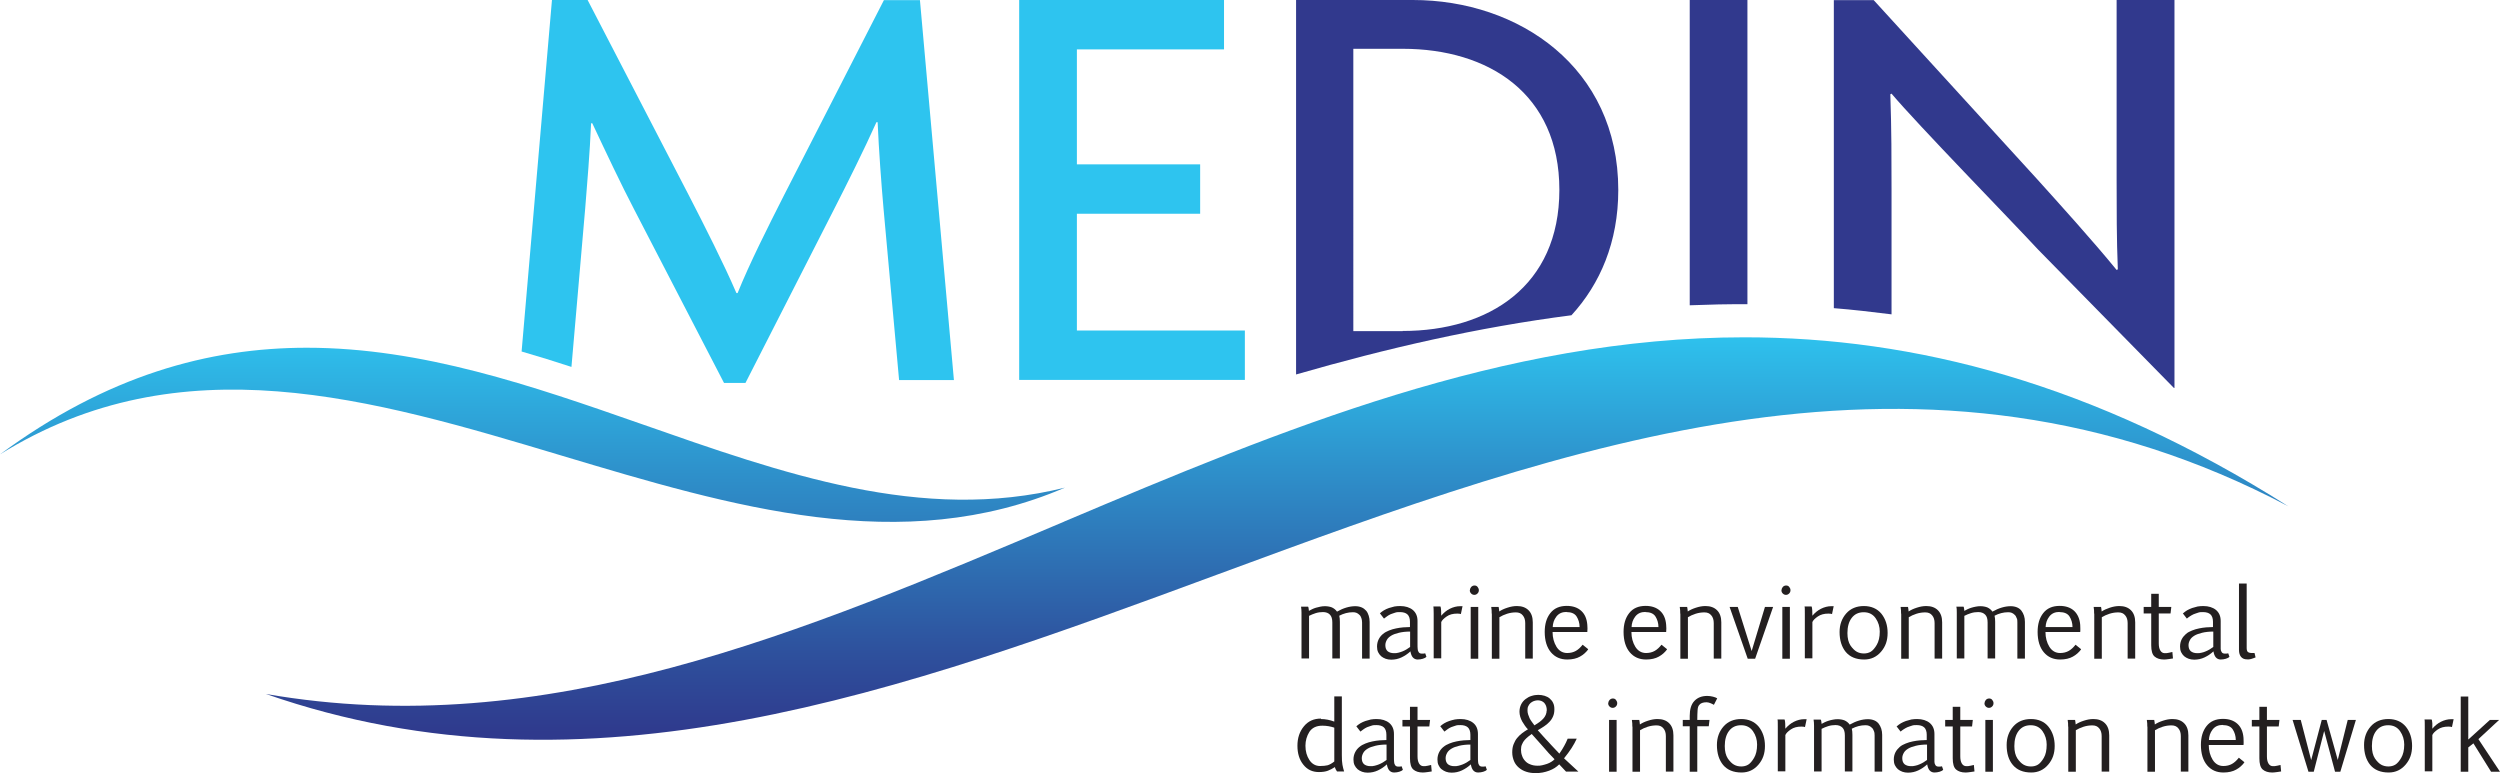 <?xml version="1.0" encoding="UTF-8"?>
<svg id="Layer_1" data-name="Layer 1" xmlns="http://www.w3.org/2000/svg" xmlns:xlink="http://www.w3.org/1999/xlink" viewBox="0 0 165.5 51.2">
  <defs>
    <style>
      .cls-1, .cls-2, .cls-3 {
        fill: none;
      }

      .cls-4 {
        fill: url(#linear-gradient);
      }

      .cls-2 {
        clip-path: url(#clippath-1);
      }

      .cls-5 {
        fill: #2ec4ef;
      }

      .cls-6 {
        fill: #231f20;
      }

      .cls-7 {
        fill: #31398d;
      }

      .cls-8 {
        fill: url(#linear-gradient-2);
      }

      .cls-3 {
        clip-path: url(#clippath);
      }
    </style>
    <clipPath id="clippath">
      <path class="cls-1" d="m20.32,23.02c-6.5,0-13.23,1.83-20.32,7.06,11.99-7.46,24.61-3.69,37.21.09,11.26,3.37,22.51,6.75,33.29,2.11-9.48,2.36-18.69-.94-28.09-4.23-7.18-2.51-14.47-5.03-22.09-5.03h0Z"/>
    </clipPath>
    <linearGradient id="linear-gradient" x1="148.17" y1="-39.49" x2="149.16" y2="-39.49" gradientTransform="translate(-2777.75 4201.23) rotate(-90) scale(28.02 -71.24)" gradientUnits="userSpaceOnUse">
      <stop offset="0" stop-color="#2f3a8d"/>
      <stop offset=".21" stop-color="#2e529e"/>
      <stop offset=".66" stop-color="#2e91cb"/>
      <stop offset="1" stop-color="#2ec4ef"/>
    </linearGradient>
    <clipPath id="clippath-1">
      <path class="cls-1" d="m70.45,34.53c-17.32,7.32-34.32,14.64-52.85,11.41,21.37,7.45,42.2-.23,63.03-7.92,23.37-8.62,46.74-17.24,70.86-4.5-12.9-8.17-24.78-11.19-36.01-11.19-15.96,0-30.61,6.1-45.04,12.2"/>
    </clipPath>
    <linearGradient id="linear-gradient-2" x1="148.39" y1="-40.51" x2="149.38" y2="-40.51" gradientTransform="translate(-5396.85 4043.15) rotate(-90) scale(26.92 -135.3)" gradientUnits="userSpaceOnUse">
      <stop offset="0" stop-color="#2f3a8d"/>
      <stop offset=".21" stop-color="#2e529e"/>
      <stop offset=".66" stop-color="#2e91cb"/>
      <stop offset="1" stop-color="#2ec4ef"/>
    </linearGradient>
  </defs>
  <g>
    <path class="cls-5" d="m58.52,0l-6.62,12.93c-1.06,2.09-2.29,4.53-3.07,6.47h-.08c-.83-1.93-2.13-4.49-3.15-6.47L38.9,0h-2.36l-2.01,23.27c1.1.32,2.21.66,3.3,1.02l.91-10.49c.12-1.5.31-3.71.39-5.64h.08c.87,1.85,1.93,4.1,2.8,5.76l5.92,11.43h1.42l5.83-11.43c.83-1.62,2.05-4.06,2.84-5.83h.08c.08,1.85.24,4.02.39,5.72l1.03,11.35h3.63L60.9.01h-2.38Z"/>
    <polygon class="cls-5" points="71.29 14.15 79.45 14.15 79.45 10.88 71.29 10.88 71.29 3.27 81.03 3.27 81.03 0 67.47 0 67.47 25.15 82.41 25.15 82.41 21.88 71.29 21.88 71.29 14.15"/>
    <path class="cls-7" d="m93.53,0h-7.73v24.79c5.96-1.72,12.01-3.12,18.23-3.92,1.9-2.07,3.1-4.85,3.1-8.29,0-8.12-6.59-12.58-13.6-12.58m-.67,21.92h-3.27V3.23h3.27c5.68,0,10.37,2.96,10.37,9.34s-4.69,9.34-10.37,9.34"/>
    <path class="cls-7" d="m111.86,20.21c1.27-.05,2.54-.08,3.82-.07V0h-3.82v20.21Z"/>
    <path class="cls-7" d="m140.12,0v11.91c0,1.81,0,3.98.08,5.92l-.08.04c-1.54-1.89-3.82-4.41-5.28-6.03L124.04.01h-2.64v20.39c1.27.1,2.54.25,3.82.41v-8.26c0-1.89,0-4.02-.08-6.31l.08-.04c1.73,2.05,7.8,8.27,9.7,10.32l8.99,9.16h.04V0h-3.83Z"/>
    <g class="cls-3">
      <rect class="cls-4" y="22.62" width="70.51" height="14.3"/>
    </g>
    <g class="cls-2">
      <rect class="cls-8" x="17.6" y="20.78" width="133.9" height="30.0"/>
    </g>
  </g>
  <g>
    <path class="cls-6" d="m86.61,40.18c.02.07.03.16.04.26.06-.03.13-.07.21-.11s.16-.07.26-.1.19-.05.29-.07.2-.03.3-.03c.17,0,.33.03.46.08.13.06.25.15.34.28.42-.24.83-.36,1.21-.36.16,0,.3.03.42.08.12.05.22.13.3.22s.13.21.17.33.06.27.06.41v2.43h-.5v-2.39c0-.12-.02-.22-.05-.3-.03-.09-.07-.16-.13-.21-.06-.06-.12-.1-.19-.13-.07-.03-.15-.04-.24-.04-.31,0-.61.08-.9.23.03.12.04.26.04.41v2.42h-.5v-2.38c0-.24-.05-.41-.16-.52-.1-.11-.26-.17-.46-.17-.16,0-.32.02-.48.07s-.3.11-.44.18v2.82h-.5v-3.03c0-.15-.01-.28-.03-.4h.47v.02h0Z"/>
    <path class="cls-6" d="m91.35,40.6c.08-.07.17-.14.27-.2s.22-.11.33-.15c.12-.04.24-.07.36-.1.13-.02.25-.03.38-.03.35,0,.63.09.84.26.21.18.31.42.31.73v1.53c0,.12,0,.23.01.31,0,.08.02.14.05.19.02.05.05.08.09.1s.08.03.14.03c.07,0,.15,0,.22-.02l.08.23c-.06.06-.14.1-.24.13-.1.03-.22.05-.34.05-.13,0-.24-.05-.32-.14s-.13-.23-.16-.4c-.18.17-.38.3-.59.4-.21.1-.44.15-.68.15-.13,0-.26-.02-.37-.06s-.22-.1-.3-.17-.15-.17-.2-.27c-.05-.11-.07-.23-.07-.37,0-.18.04-.34.11-.48s.16-.25.28-.35.25-.17.4-.23.31-.11.47-.14.32-.06.48-.07.31-.02.44-.02v-.35c0-.22-.06-.39-.17-.49s-.28-.15-.49-.15c-.12,0-.23,0-.33.04s-.2.06-.29.1c-.09.04-.17.09-.24.14s-.14.1-.2.15l-.27-.35h0Zm2,1.21c-.29,0-.54.03-.74.08-.21.05-.38.11-.51.19-.13.08-.23.17-.29.28s-.1.22-.1.35c0,.18.05.31.15.4.1.08.24.13.42.13.1,0,.19,0,.29-.03s.19-.05.28-.09.18-.08.26-.13.16-.1.24-.16v-1.01h0Z"/>
    <path class="cls-6" d="m95.37,40.18c.01.06.03.13.03.22s.01.21.01.36c.16-.19.35-.35.57-.46s.45-.17.68-.17h.16l-.11.52c-.06-.02-.14-.03-.24-.03-.28,0-.52.06-.7.19-.19.13-.31.25-.36.37v2.4h-.5v-2.96c0-.27-.01-.43-.02-.47h.47v.02h0Z"/>
    <path class="cls-6" d="m97.31,39.07c0-.08.03-.15.08-.21.06-.06.13-.1.22-.1s.16.03.21.1.08.13.08.21c0,.09-.03.16-.09.22s-.13.09-.21.09-.15-.03-.21-.09-.09-.13-.09-.22h.01Zm.05,1.11h.5v3.43h-.5v-3.43Z"/>
    <path class="cls-6" d="m98.75,40.62c0-.14,0-.28-.03-.44h.49c.02.09.03.19.04.3.15-.1.32-.18.54-.25.21-.07.42-.11.63-.11.32,0,.58.09.77.28s.28.46.28.8v2.4h-.5v-2.35c0-.21-.05-.38-.16-.51-.11-.14-.26-.2-.46-.2s-.39.03-.58.09-.36.14-.51.23v2.75h-.5v-2.99h-.01Z"/>
    <path class="cls-6" d="m105.14,42.99c-.15.2-.33.36-.55.48-.21.12-.5.19-.84.19-.45,0-.81-.16-1.08-.48s-.41-.77-.41-1.35c0-.51.12-.92.37-1.24.25-.32.61-.48,1.09-.48.4,0,.72.11.96.33s.37.53.4.93c.01.15.02.31,0,.47h-2.3c0,.38.09.7.26.98.17.27.41.41.71.41.22,0,.41-.05.57-.14s.31-.23.45-.41l.36.29v.02h0Zm-1.43-2.48c-.3,0-.52.1-.68.31s-.23.44-.24.69h1.78c0-.27-.08-.51-.2-.7s-.35-.29-.66-.29h0Z"/>
    <path class="cls-6" d="m110.36,42.99c-.15.2-.33.36-.55.48-.21.12-.5.19-.84.19-.45,0-.81-.16-1.08-.48s-.41-.77-.41-1.35c0-.51.12-.92.37-1.24.25-.32.61-.48,1.09-.48.4,0,.72.11.96.33s.37.53.4.93c.01.15.02.31,0,.47h-2.3c0,.38.09.7.26.98.17.27.41.41.71.41.22,0,.41-.05.57-.14s.31-.23.45-.41l.36.29v.02h0Zm-1.43-2.48c-.3,0-.52.1-.68.31s-.23.44-.24.69h1.78c0-.27-.08-.51-.2-.7s-.35-.29-.66-.29h0Z"/>
    <path class="cls-6" d="m111.23,40.62c0-.14,0-.28-.03-.44h.49c.02.09.03.19.04.3.15-.1.32-.18.54-.25.21-.07.42-.11.63-.11.32,0,.58.09.77.28s.28.46.28.8v2.4h-.5v-2.35c0-.21-.05-.38-.16-.51-.11-.14-.26-.2-.46-.2s-.39.03-.58.09-.36.14-.51.23v2.75h-.5v-2.99h-.01Z"/>
    <path class="cls-6" d="m115.96,43.1l.88-2.92h.54l-1.19,3.43h-.49l-1.2-3.43h.54l.92,2.92h0Z"/>
    <path class="cls-6" d="m117.94,39.07c0-.08.03-.15.08-.21.05-.06.13-.1.22-.1s.16.03.21.1c.05.06.08.13.08.21,0,.09-.03.16-.09.22s-.13.09-.21.09-.15-.03-.21-.09-.09-.13-.09-.22h.01Zm.05,1.11h.5v3.43h-.5v-3.43Z"/>
    <path class="cls-6" d="m119.94,40.18c.01.06.03.13.03.22s.01.21.01.36c.16-.19.35-.35.57-.46s.45-.17.68-.17h.16l-.11.52c-.06-.02-.14-.03-.24-.03-.28,0-.51.06-.7.19-.19.13-.31.25-.36.37v2.4h-.5v-2.96c0-.27,0-.43-.02-.47h.47v.02h0Z"/>
    <path class="cls-6" d="m123.41,43.66c-.54,0-.94-.17-1.22-.5-.27-.33-.41-.77-.41-1.32,0-.49.15-.9.44-1.23.29-.33.69-.49,1.17-.49s.88.17,1.16.51c.27.34.41.76.41,1.27s-.14.9-.43,1.24-.66.52-1.12.52h0Zm-.02-.4c.17,0,.33-.04.46-.12.13-.08.26-.23.39-.45s.2-.51.2-.88c0-.32-.09-.62-.27-.88s-.44-.4-.79-.4-.61.13-.8.38-.28.59-.28,1c0,.35.07.62.2.82.13.19.27.33.41.41.14.08.3.12.48.12h0Z"/>
    <path class="cls-6" d="m125.85,40.62c0-.14,0-.28-.03-.44h.49c.02.09.03.19.04.3.15-.1.32-.18.54-.25.21-.07.42-.11.63-.11.32,0,.58.09.77.28s.28.46.28.8v2.4h-.5v-2.35c0-.21-.05-.38-.16-.51-.11-.14-.26-.2-.46-.2s-.39.03-.58.09-.36.14-.51.23v2.75h-.5v-2.99h-.01Z"/>
    <path class="cls-6" d="m130,40.18c.02.07.03.16.04.26.06-.03.13-.07.21-.11s.17-.07.26-.1.19-.05.29-.07.2-.03.3-.03c.17,0,.33.03.46.08.13.06.25.15.34.28.42-.24.83-.36,1.21-.36.16,0,.3.03.42.08.12.05.22.13.29.22s.13.21.17.33.06.27.06.41v2.43h-.5v-2.39c0-.12,0-.22-.05-.3-.03-.09-.07-.16-.13-.21-.06-.06-.12-.1-.19-.13-.07-.03-.15-.04-.24-.04-.31,0-.61.08-.9.23.03.12.04.26.04.41v2.42h-.5v-2.38c0-.24-.05-.41-.16-.52s-.26-.17-.46-.17c-.16,0-.32.02-.48.07s-.3.11-.44.18v2.82h-.5v-3.03c0-.15,0-.28-.03-.4h.47l.02.02h0Z"/>
    <path class="cls-6" d="m137.77,42.99c-.15.2-.33.36-.55.48-.21.12-.5.19-.84.19-.45,0-.81-.16-1.08-.48s-.41-.77-.41-1.35c0-.51.12-.92.37-1.24.25-.32.61-.48,1.09-.48.4,0,.72.11.96.33.23.22.37.53.4.93,0,.15.02.31,0,.47h-2.3c0,.38.09.7.26.98.17.27.41.41.71.41.22,0,.41-.05.57-.14s.31-.23.45-.41l.36.29v.02h0Zm-1.43-2.48c-.3,0-.52.1-.68.31s-.23.44-.24.69h1.78c0-.27-.08-.51-.2-.7s-.35-.29-.66-.29h0Z"/>
    <path class="cls-6" d="m138.63,40.62c0-.14,0-.28-.03-.44h.49c.02.09.03.19.04.3.15-.1.33-.18.54-.25.21-.07.42-.11.63-.11.32,0,.58.09.77.28s.28.46.28.8v2.4h-.5v-2.35c0-.21-.05-.38-.16-.51-.11-.14-.26-.2-.46-.2s-.39.03-.58.09-.36.14-.51.23v2.75h-.5v-2.99h-.01Z"/>
    <path class="cls-6" d="m141.91,40.18h.5v-.87h.5v.87h.83l-.05.43h-.78v1.98c0,.2.03.35.1.47s.17.18.3.18c.07,0,.17,0,.28-.03s.19-.04.22-.05l.04.43s-.13.02-.27.04-.24.03-.32.03c-.27,0-.48-.07-.63-.2s-.22-.38-.22-.74v-2.11h-.5v-.43h0Z"/>
    <path class="cls-6" d="m144.52,40.6c.08-.07.17-.14.27-.2.11-.06.22-.11.33-.15.12-.04.24-.07.36-.1.13-.02.25-.03.38-.03.35,0,.63.09.84.26.21.18.31.42.31.73v1.84c0,.08.02.14.05.19.02.05.05.08.09.1s.08.03.14.03c.07,0,.14,0,.22-.02l.08.23c-.06.06-.14.1-.24.13-.11.03-.22.05-.34.05-.13,0-.24-.05-.32-.14s-.13-.23-.16-.4c-.18.17-.38.3-.59.4-.21.1-.44.15-.68.15-.13,0-.26-.02-.37-.06s-.22-.1-.3-.17-.15-.17-.2-.27c-.05-.11-.07-.23-.07-.37,0-.18.04-.34.11-.48s.17-.25.28-.35.25-.17.4-.23.31-.11.47-.14.32-.06.48-.07c.16,0,.31-.02.44-.02v-.35c0-.22-.06-.39-.17-.49s-.28-.15-.49-.15c-.12,0-.23,0-.33.04s-.2.06-.29.1c-.09.04-.17.09-.25.14s-.14.1-.2.15l-.27-.35h.02Zm2,1.21c-.29,0-.54.03-.74.08s-.38.11-.51.19c-.13.08-.23.17-.29.28s-.1.22-.1.35c0,.18.05.31.15.4.1.08.24.13.42.13.1,0,.19,0,.29-.03.1-.02.19-.05.28-.09s.18-.08.26-.13.16-.1.24-.16v-1.01h0Z"/>
    <path class="cls-6" d="m148.23,38.63h.5v4.27c0,.13.03.22.08.26s.14.07.27.07h.17l.07.29s-.08.03-.13.05-.09.03-.15.05-.1.02-.15.03-.1,0-.14,0c-.17,0-.29-.05-.39-.16-.09-.11-.14-.26-.14-.47v-4.39h.01Z"/>
    <path class="cls-6" d="m87.45,47.6c.29,0,.59.06.88.17v-1.67h.5v3.89c0,.28.01.49.04.64s.06.29.11.44h-.47s-.05-.08-.08-.13-.04-.1-.06-.16c-.15.1-.31.18-.46.24s-.36.09-.6.09c-.43,0-.77-.16-1.03-.49-.26-.32-.39-.74-.39-1.25s.14-.94.43-1.29.66-.51,1.13-.51v.03Zm-.06,3.11c.21,0,.37-.02.5-.05.13-.04.28-.12.44-.25v-2.24c-.24-.08-.5-.13-.79-.13-.4,0-.68.14-.86.41-.17.27-.26.58-.26.92,0,.37.09.68.26.94s.41.4.71.4Z"/>
    <path class="cls-6" d="m89.79,48.08c.08-.07.17-.14.27-.2s.22-.11.33-.15c.12-.04.24-.07.36-.1.13-.02.25-.03.38-.03.35,0,.63.09.84.26.21.18.31.42.31.73v1.53c0,.12,0,.23.01.31,0,.08.02.14.05.19.02.05.05.08.09.1s.08.03.14.03c.07,0,.15,0,.22-.02l.08.23c-.06.06-.14.1-.24.13-.1.03-.22.05-.34.05-.13,0-.24-.05-.32-.14s-.13-.23-.16-.4c-.18.17-.38.3-.59.4-.21.1-.44.15-.68.15-.13,0-.26-.02-.37-.06s-.22-.1-.3-.17-.15-.17-.2-.27c-.05-.11-.07-.23-.07-.37,0-.18.04-.34.11-.48s.16-.25.28-.35.25-.17.4-.23.31-.11.47-.14.32-.06.48-.07.31-.02.44-.02v-.35c0-.22-.06-.39-.17-.49s-.28-.15-.49-.15c-.12,0-.23,0-.33.04s-.2.06-.29.1c-.09.04-.17.09-.24.14s-.14.1-.2.15l-.27-.35h0Zm2,1.21c-.29,0-.54.03-.74.08-.21.05-.38.11-.51.19-.13.08-.23.17-.29.28s-.1.22-.1.35c0,.18.05.31.15.4.1.08.24.13.42.13.1,0,.19,0,.29-.03s.19-.05.28-.09.18-.08.26-.13.16-.1.24-.16v-1.01h0Z"/>
    <path class="cls-6" d="m92.84,47.66h.5v-.87h.5v.87h.83l-.05.43h-.78v1.98c0,.2.03.35.1.47s.17.18.3.18c.07,0,.17,0,.28-.03s.19-.04.22-.05l.04.43s-.13.02-.27.04-.24.03-.32.03c-.27,0-.48-.07-.63-.2s-.22-.38-.22-.74v-2.11h-.5v-.43Z"/>
    <path class="cls-6" d="m95.34,48.08c.08-.07.17-.14.27-.2s.22-.11.33-.15.24-.07.37-.1c.13-.02.25-.03.38-.03.35,0,.63.09.84.26s.31.42.31.73v1.53c0,.12,0,.23.01.31,0,.08.02.14.05.19.02.05.05.08.09.1s.08.03.14.03c.07,0,.15,0,.22-.02l.08.23c-.06.06-.14.1-.24.13s-.22.05-.34.05c-.13,0-.24-.05-.32-.14s-.13-.23-.16-.4c-.18.17-.38.3-.59.4-.21.1-.44.15-.68.15-.13,0-.26-.02-.37-.06s-.21-.1-.3-.17-.15-.17-.2-.27-.07-.23-.07-.37c0-.18.04-.34.11-.48s.16-.25.28-.35.25-.17.4-.23.31-.11.47-.14.32-.06.48-.07.31-.02.44-.02v-.35c0-.22-.06-.39-.17-.49s-.28-.15-.49-.15c-.12,0-.23,0-.33.04s-.2.06-.29.1c-.09.04-.17.09-.24.14s-.14.1-.2.15l-.27-.35h-.01,0Zm2,1.21c-.29,0-.54.03-.74.08-.21.05-.38.11-.51.19-.13.08-.23.17-.29.28s-.1.22-.1.35c0,.18.05.31.15.4.1.08.24.13.42.13.1,0,.19,0,.29-.03s.19-.05.28-.09.18-.08.26-.13.16-.1.24-.16v-1.01h0Z"/>
    <path class="cls-6" d="m103.68,51.09l-.46-.49c-.09.09-.19.17-.3.24s-.24.13-.37.18-.28.09-.43.12-.31.04-.47.04c-.22,0-.43-.03-.61-.09-.19-.06-.35-.15-.49-.27s-.25-.26-.32-.43-.12-.36-.12-.58.03-.39.09-.54.13-.29.23-.41.21-.23.33-.32.25-.18.39-.26c-.07-.07-.14-.15-.2-.24s-.12-.18-.18-.28c-.05-.1-.1-.2-.13-.31s-.05-.22-.05-.33c0-.19.04-.35.11-.49s.17-.26.29-.35.25-.17.4-.21c.15-.05.3-.07.44-.07s.29.02.42.06.25.1.34.18.18.18.23.3c.06.12.08.26.08.42,0,.18-.03.34-.09.47-.06.14-.14.26-.25.37s-.22.21-.35.29c-.13.09-.27.17-.41.25.11.12.22.25.34.38s.24.27.37.4c.12.14.25.27.37.4s.24.26.35.37c.07-.1.12-.18.18-.27s.1-.16.14-.24.08-.15.12-.23c.04-.08.07-.16.11-.25h.6c-.09.2-.2.4-.34.62s-.31.44-.5.68l.95.88h-.84.03,0Zm-.77-.83c-.26-.26-.52-.54-.76-.83-.25-.29-.5-.57-.75-.84-.08.06-.16.12-.24.18-.08.07-.16.14-.23.22s-.13.18-.17.28c-.05.1-.07.22-.07.36s.02.27.07.4c.04.13.11.24.2.34s.2.18.34.23c.14.06.3.09.48.09.1,0,.2,0,.31-.03s.21-.05.32-.09.2-.08.29-.14c.09-.05.17-.12.22-.18h-.01Zm-.51-3.22c0-.12-.02-.22-.05-.31-.03-.08-.08-.15-.13-.21-.05-.05-.12-.09-.19-.12-.07-.02-.14-.04-.22-.04-.09,0-.18.02-.27.05-.08.03-.16.08-.22.13s-.11.13-.15.21-.05.17-.05.27c0,.09.01.18.04.27s.06.17.1.26c.04.08.09.16.15.24s.11.15.17.23c.11-.07.22-.14.32-.21s.18-.15.26-.23c.07-.08.13-.16.17-.26s.06-.19.06-.3v.02h0Z"/>
    <path class="cls-6" d="m106.47,46.55c0-.08.03-.15.08-.21.06-.06.13-.1.22-.1s.16.03.21.1.08.13.08.21c0,.09-.03.16-.09.22s-.13.09-.21.09-.15-.03-.21-.09-.09-.13-.09-.22h.01Zm.05,1.11h.5v3.43h-.5v-3.43Z"/>
    <path class="cls-6" d="m108.06,48.1c0-.14,0-.28-.03-.44h.49c.02.09.03.19.04.3.15-.1.32-.18.54-.25.21-.07.42-.11.63-.11.32,0,.58.09.77.28s.28.46.28.8v2.4h-.5v-2.35c0-.21-.05-.38-.16-.51-.11-.14-.26-.2-.46-.2s-.39.03-.58.09-.36.14-.51.23v2.75h-.5v-2.99h-.01Z"/>
    <path class="cls-6" d="m111.86,47.66v-.27c0-.44.1-.77.31-.99s.49-.33.85-.33c.13,0,.26.02.38.05s.22.07.28.11l-.22.43s-.1-.06-.2-.1-.19-.07-.28-.07c-.24,0-.41.06-.5.19-.06.07-.09.18-.1.34s-.02.37-.02.64h.81l-.05.42h-.76v3.01h-.5v-3.01h-.46v-.42s.46,0,.46,0Z"/>
    <path class="cls-6" d="m115.29,51.14c-.54,0-.94-.17-1.22-.5-.27-.33-.41-.77-.41-1.32,0-.49.15-.9.44-1.23.29-.33.69-.49,1.17-.49s.88.17,1.16.51c.27.34.41.76.41,1.27s-.14.9-.43,1.24-.66.52-1.12.52h0Zm-.02-.4c.17,0,.33-.04.46-.12.13-.08.26-.23.39-.45s.2-.51.2-.88c0-.32-.09-.62-.27-.88s-.44-.4-.79-.4-.61.13-.8.38-.28.59-.28,1c0,.35.07.62.2.82.13.19.27.33.41.41.14.08.3.12.48.12h0Z"/>
    <path class="cls-6" d="m118.15,47.66c.01.06.03.13.03.22s.01.21.01.36c.16-.19.35-.35.57-.46s.45-.17.68-.17h.16l-.11.52c-.06-.02-.14-.03-.24-.03-.28,0-.51.06-.7.19-.19.13-.31.25-.36.37v2.4h-.5v-2.96c0-.27,0-.43-.02-.47h.47v.02h0Z"/>
    <path class="cls-6" d="m120.55,47.66c.02.07.03.16.04.26.06-.03.13-.07.21-.11s.17-.07.26-.1.19-.05.29-.07.2-.03.3-.03c.17,0,.33.03.46.08.13.06.25.15.34.28.42-.24.83-.36,1.21-.36.16,0,.3.03.42.08.12.05.22.13.29.22s.13.21.17.33.06.27.06.41v2.43h-.5v-2.39c0-.12-.01-.22-.05-.3-.03-.09-.07-.16-.13-.21-.06-.06-.12-.1-.19-.13-.07-.03-.15-.04-.24-.04-.31,0-.61.08-.9.23.03.12.04.26.04.41v2.42h-.5v-2.38c0-.24-.05-.41-.16-.52s-.26-.17-.46-.17c-.16,0-.32.02-.48.07s-.3.11-.44.18v2.82h-.5v-3.03c0-.15-.01-.28-.03-.4h.47l.02.02h0Z"/>
    <path class="cls-6" d="m125.57,48.08c.08-.07.17-.14.27-.2.11-.06.22-.11.33-.15.12-.04.24-.07.36-.1.13-.02.25-.03.38-.03.35,0,.63.09.84.26.21.18.31.42.31.73v1.84c0,.08.02.14.05.19.02.05.05.08.09.1s.08.03.14.03c.07,0,.14,0,.22-.02l.08.23c-.06.06-.14.1-.24.13-.11.03-.22.05-.34.05-.13,0-.24-.05-.32-.14s-.13-.23-.16-.4c-.18.17-.38.3-.59.4-.21.1-.44.15-.68.15-.13,0-.26-.02-.37-.06s-.22-.1-.3-.17-.15-.17-.2-.27c-.05-.11-.07-.23-.07-.37,0-.18.04-.34.11-.48s.17-.25.28-.35.25-.17.4-.23.31-.11.47-.14.32-.06.48-.07c.16,0,.31-.02.44-.02v-.35c0-.22-.06-.39-.17-.49s-.28-.15-.49-.15c-.12,0-.23,0-.33.04s-.2.06-.29.1c-.09.04-.17.09-.25.14s-.14.1-.2.15l-.27-.35h.02Zm2,1.21c-.29,0-.54.03-.74.08s-.38.11-.51.19c-.13.08-.23.17-.29.28s-.1.22-.1.35c0,.18.05.31.15.4.1.08.24.13.42.13.1,0,.19,0,.29-.03.1-.02.19-.05.28-.09s.18-.08.26-.13.16-.1.24-.16v-1.01h0Z"/>
    <path class="cls-6" d="m128.77,47.66h.5v-.87h.5v.87h.83l-.05.43h-.78v1.98c0,.2.03.35.1.47s.17.18.3.18c.07,0,.17,0,.28-.03s.19-.04.22-.05l.04.43s-.13.02-.27.04-.24.03-.32.03c-.27,0-.48-.07-.63-.2s-.22-.38-.22-.74v-2.11h-.5v-.43h0Z"/>
    <path class="cls-6" d="m131.38,46.55c0-.08.03-.15.08-.21.05-.06.13-.1.22-.1s.16.03.21.1c.05.06.08.13.08.21,0,.09-.03.16-.09.22s-.13.09-.21.09-.15-.03-.21-.09-.09-.13-.09-.22h.01Zm.05,1.11h.5v3.43h-.5v-3.43Z"/>
    <path class="cls-6" d="m134.47,51.14c-.54,0-.94-.17-1.22-.5s-.41-.77-.41-1.32c0-.49.15-.9.44-1.23s.69-.49,1.17-.49.89.17,1.16.51.41.76.41,1.27-.14.9-.43,1.24-.66.52-1.12.52h0Zm-.02-.4c.18,0,.33-.04.46-.12.13-.08.26-.23.39-.45s.19-.51.19-.88c0-.32-.09-.62-.27-.88s-.44-.4-.79-.4-.61.13-.8.38-.28.59-.28,1c0,.35.07.62.2.82.13.19.27.33.41.41s.3.12.48.12h0Z"/>
    <path class="cls-6" d="m136.91,48.1c0-.14,0-.28-.03-.44h.49c.02.09.03.19.04.3.15-.1.32-.18.54-.25.21-.07.42-.11.63-.11.32,0,.58.09.77.28s.28.46.28.8v2.4h-.5v-2.35c0-.21-.05-.38-.16-.51-.11-.14-.26-.2-.46-.2s-.39.03-.58.09-.36.14-.51.23v2.75h-.5v-2.99h-.01Z"/>
    <path class="cls-6" d="m142.15,48.1c0-.14,0-.28-.03-.44h.49c.02.09.03.19.04.3.15-.1.32-.18.54-.25.21-.07.42-.11.63-.11.32,0,.58.09.77.28s.28.46.28.8v2.4h-.5v-2.35c0-.21-.05-.38-.16-.51-.11-.14-.26-.2-.46-.2s-.39.03-.58.09-.36.14-.51.23v2.75h-.5v-2.99h-.01Z"/>
    <path class="cls-6" d="m148.58,50.47c-.15.2-.33.36-.55.48-.21.12-.5.19-.84.19-.45,0-.81-.16-1.08-.48s-.41-.77-.41-1.35c0-.51.12-.92.37-1.24.25-.32.61-.48,1.09-.48.4,0,.72.11.96.33s.37.53.4.93c0,.15.02.31,0,.47h-2.3c0,.38.09.7.26.98.17.27.41.41.71.41.22,0,.41-.05.57-.14s.31-.23.45-.41l.36.29v.02h0Zm-1.43-2.48c-.3,0-.52.1-.68.31s-.23.44-.24.69h1.78c0-.27-.08-.51-.2-.7s-.35-.29-.66-.29h0Z"/>
    <path class="cls-6" d="m149.07,47.66h.5v-.87h.5v.87h.83l-.05.43h-.78v1.98c0,.2.03.35.1.47s.17.18.3.18c.07,0,.17,0,.28-.03s.19-.04.22-.05l.04.43s-.13.02-.27.04-.24.03-.32.03c-.27,0-.48-.07-.63-.2s-.22-.38-.22-.74v-2.11h-.5v-.43h0Z"/>
    <path class="cls-6" d="m151.77,47.66h.54l.69,2.66.7-2.66h.32l.74,2.65.66-2.65h.54l-1.03,3.43h-.35l-.72-2.7-.69,2.7h-.35l-1.05-3.43h0Z"/>
    <path class="cls-6" d="m158.13,51.14c-.54,0-.94-.17-1.22-.5-.27-.33-.41-.77-.41-1.32,0-.49.15-.9.44-1.23.29-.33.69-.49,1.17-.49s.88.17,1.16.51c.27.34.41.76.41,1.27s-.14.9-.43,1.24-.66.52-1.12.52h0Zm-.02-.4c.17,0,.33-.04.46-.12.13-.08.26-.23.39-.45s.2-.51.2-.88c0-.32-.09-.62-.27-.88s-.44-.4-.79-.4-.61.13-.8.38-.28.59-.28,1c0,.35.07.62.2.82.13.19.27.33.41.41.14.08.3.12.48.12h0Z"/>
    <path class="cls-6" d="m160.99,47.66c0,.06.03.13.03.22v.36c.16-.19.35-.35.57-.46s.45-.17.68-.17h.16l-.11.52c-.06-.02-.14-.03-.24-.03-.28,0-.51.06-.7.19-.19.13-.31.25-.36.37v2.4h-.5v-2.96c0-.27,0-.43-.02-.47h.47v.02h.02Z"/>
    <path class="cls-6" d="m163.41,48.95l1.42-1.29h.61l-1.37,1.27,1.43,2.16h-.59l-1.17-1.88-.34.27v1.61h-.5v-4.98h.5v2.84h.01Z"/>
  </g>
</svg>